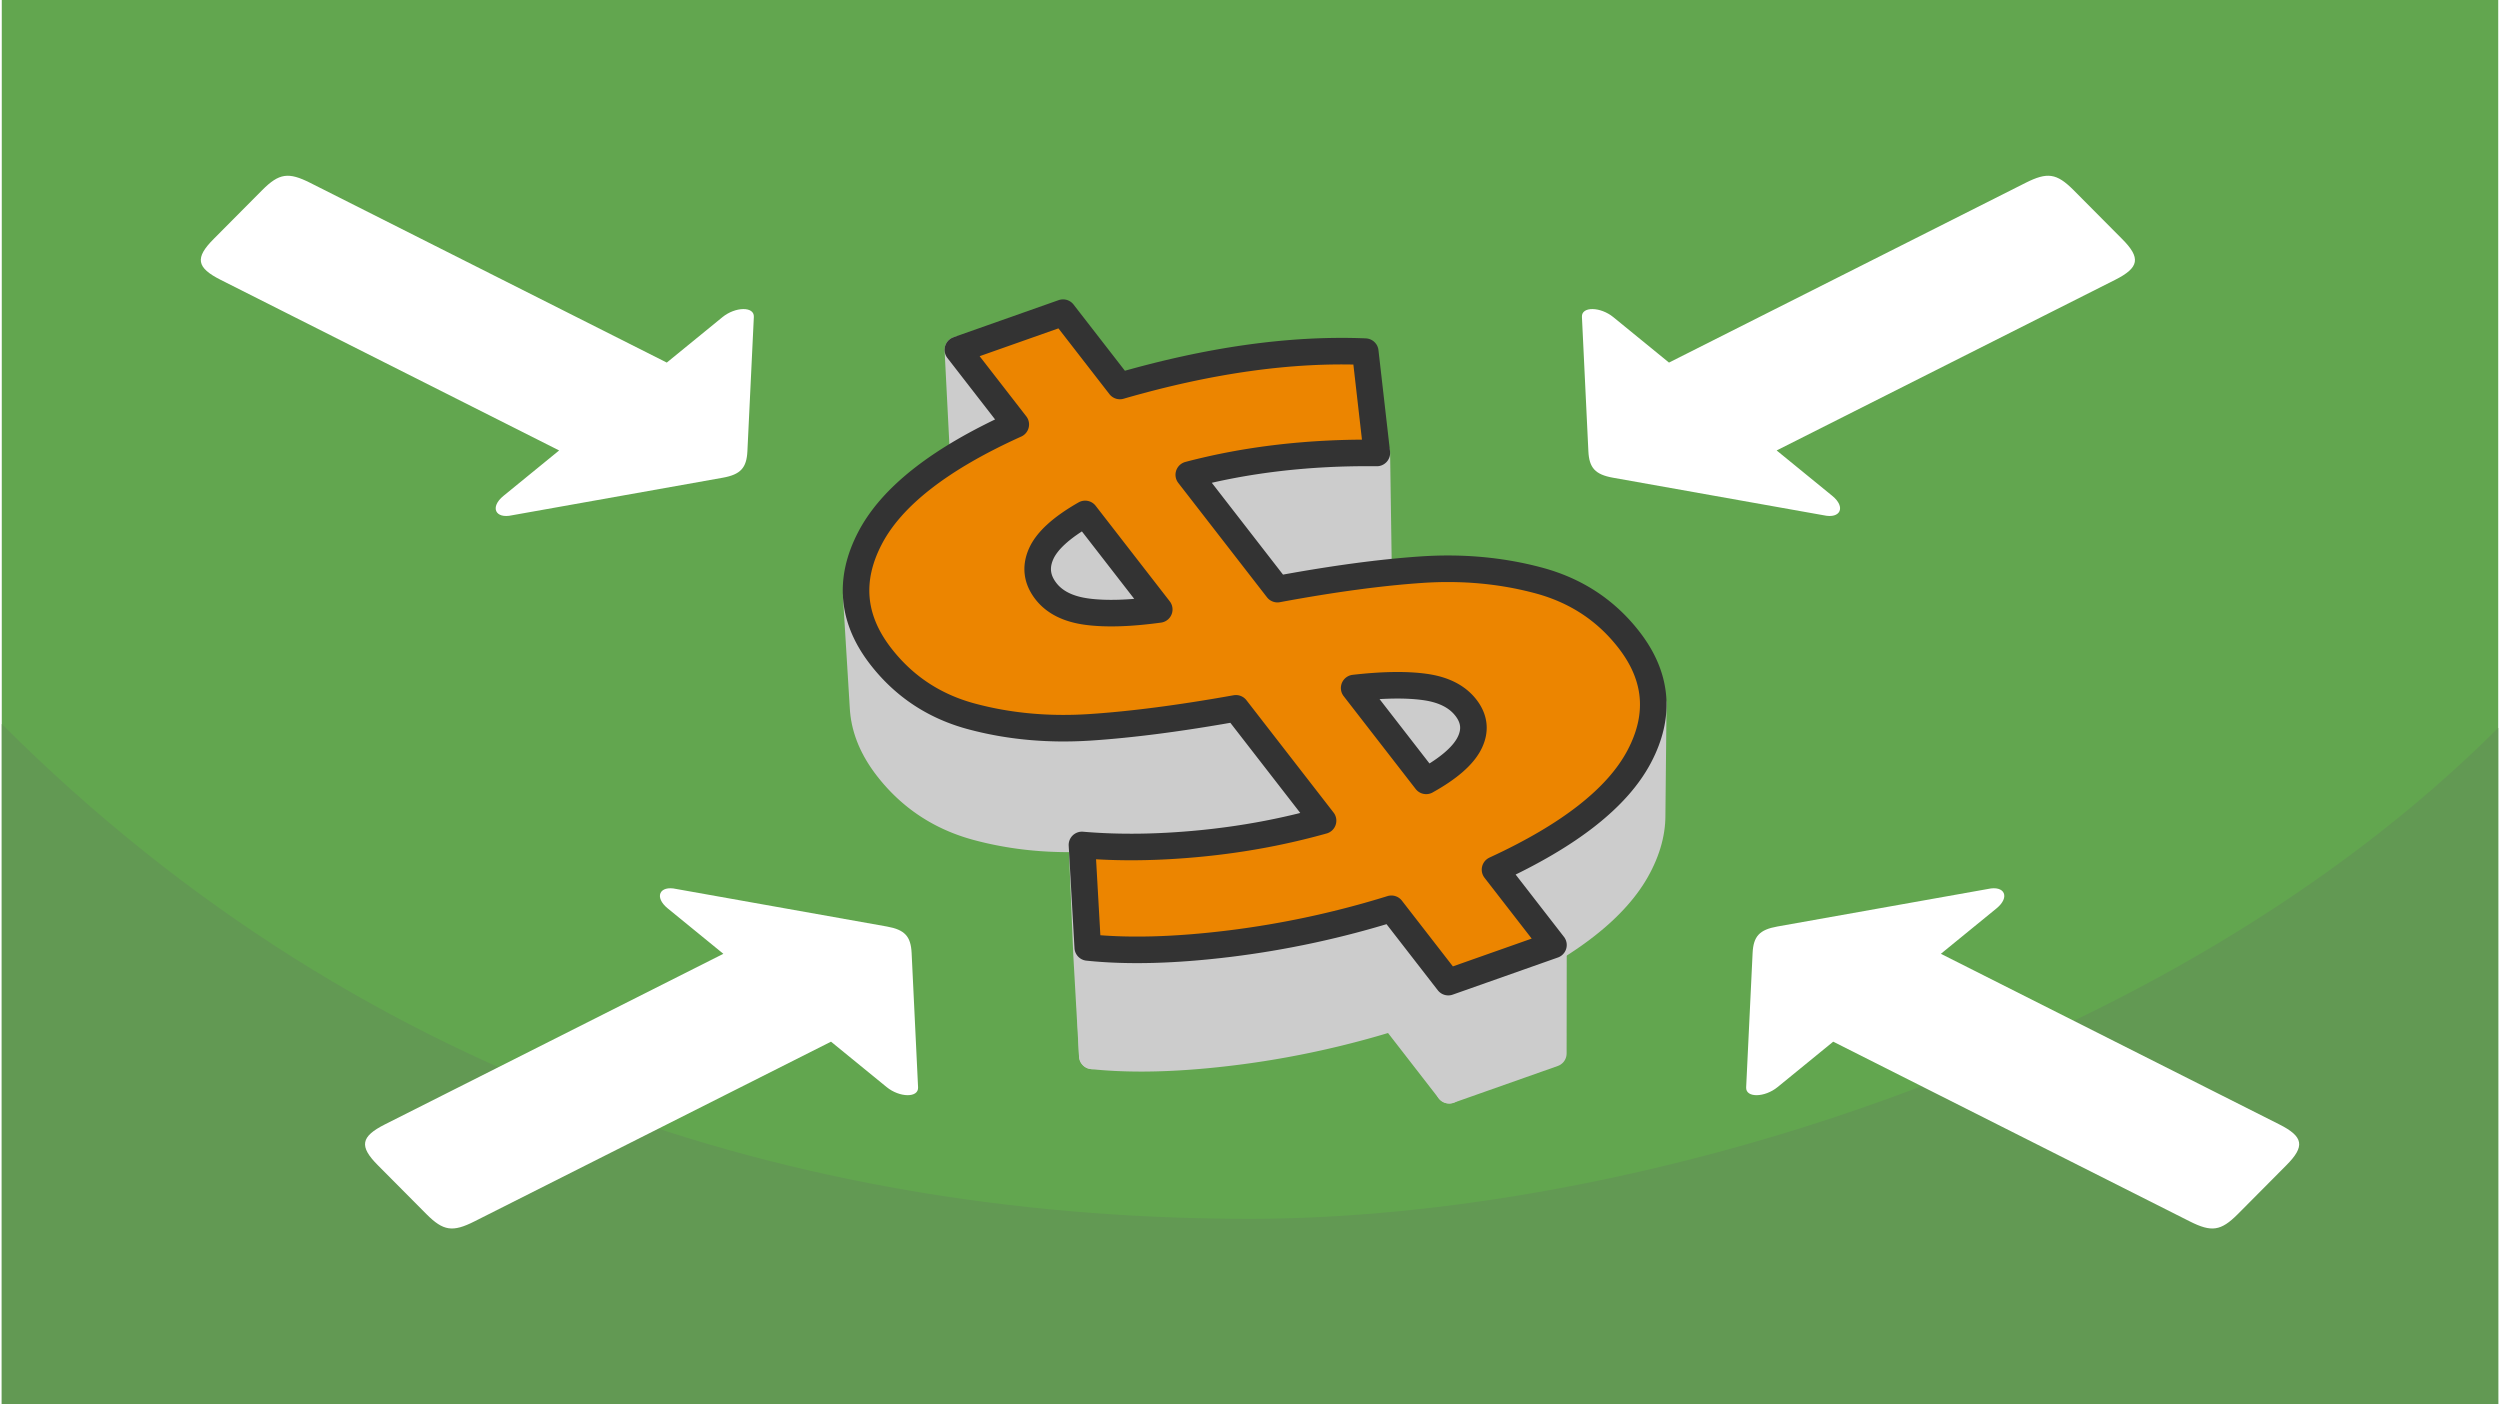 <?xml version="1.0" encoding="UTF-8"?>
<svg xmlns="http://www.w3.org/2000/svg" xmlns:xlink="http://www.w3.org/1999/xlink" width="470" height="264" viewBox="0 0 553.433 311.306" shape-rendering="geometricPrecision" image-rendering="optimizeQuality" fill-rule="evenodd" xmlns:v="https://vecta.io/nano"><path d="M553.433 0H0v311.306h553.433z" fill="#62a64f"/><path d="M553.433 161.351c-73.279 73.278-192.977 108.843-276.717 108.843-93.709 0-194.208-27.19-276.716-109.698v150.81h553.433V161.351z" fill="#629953"/><path d="M104.784 270.769l79.049-39.843 12.332 10.069c2.861 2.337 7.08 2.426 6.968.063l-1.43-29.773c-.176-3.69-1.497-5.178-5.476-5.887l-46.701-8.324c-3.71-.837-4.962 1.801-1.896 4.305l12.334 10.068-75.012 37.81c-5.395 2.718-5.784 4.859-1.547 9.095l10.759 10.829c3.73 3.73 5.781 4.027 10.62 1.588zm380.272 0l-79.049-39.843-12.332 10.069c-2.861 2.337-7.08 2.426-6.967.063l1.429-29.773c.176-3.69 1.497-5.178 5.476-5.887l46.701-8.324c3.71-.837 4.962 1.801 1.896 4.305l-12.334 10.068 75.012 37.81c5.395 2.718 5.784 4.859 1.547 9.095l-10.759 10.829c-3.73 3.73-5.781 4.027-10.62 1.588zM68.377 40.537l79.049 39.843 12.332-10.069c2.861-2.337 7.08-2.426 6.968-.063l-1.429 29.773c-.177 3.69-1.498 5.178-5.477 5.887l-46.701 8.324c-3.71.837-4.962-1.802-1.896-4.305l12.334-10.068-75.012-37.81c-5.395-2.719-5.784-4.859-1.547-9.096l10.76-10.829c3.729-3.729 5.78-4.026 10.619-1.587zm380.272 0L369.6 80.38l-12.332-10.069c-2.861-2.337-7.08-2.426-6.967-.063l1.429 29.773c.176 3.69 1.497 5.178 5.476 5.887l46.701 8.324c3.71.837 4.962-1.802 1.896-4.305l-12.334-10.068 75.013-37.81c5.394-2.719 5.783-4.859 1.546-9.096l-10.759-10.829c-3.73-3.729-5.781-4.026-10.62-1.587z" fill="#fff"/><g stroke="#ccc" stroke-width="5.888" stroke-linejoin="round" stroke-miterlimit="2.613" fill="#ccc"><path d="M366.114 156.058l-.248 24.585-.012.808-.042.811-.076.813-.108.816-.14.819-.172.822-.205.825-.237.827-.269.83-.302.833-.334.836-.366.838-.399.841-.431.844-.463.844-.498.838-.532.834-.565.831-.599.826-.634.821-.667.816-.701.812-.735.809-.768.803-.803.799-.836.796-.87.79-.904.786-.938.781-.972.778-1.005.773-1.04.768-1.073.764-1.107.76-1.141.755-1.175.751-1.208.746-1.243.742-1.276.738-1.311.733-1.344.729-1.378.724-1.411.72-1.446.716-1.479.711-1.513.707-.103-24.217 1.529-.714 1.495-.719 1.459-.723 1.426-.727 1.392-.732 1.358-.736 1.323-.741 1.29-.745 1.255-.749 1.22-.754 1.187-.759 1.153-.763 1.118-.767 1.084-.772 1.05-.776 1.015-.78.982-.786.947-.789.914-.794.878-.798.845-.803.811-.807.776-.813.742-.815.708-.821.674-.825.64-.829.605-.835.571-.838.538-.843.502-.847.469-.852.435-.852.403-.85.369-.847.338-.844.305-.841.272-.839.239-.835.207-.833.174-.83.142-.827.109-.825.076-.822.043-.819z"/><path d="M343.989 209.492l-.027 24.05-23.085 8.149-.206-23.968z"/><path d="M320.671 217.723l.206 23.968-12.481-16.092-.332-24.131zm-27.758-35.79l.483 24.326-19.121-24.655-.677-24.575zm-52.164 28.101l1.005 24.045-1.273-22.493-1.018-24.273z"/><path d="M308.064 201.468l.332 24.131-1.097.337-1.098.33-1.098.325-1.1.318-1.099.312-1.101.304-1.102.3-1.104.292-1.103.287-1.104.279-1.106.275-1.106.267-1.107.261-1.108.255-1.109.248-1.11.242-1.111.237-1.112.229-1.112.224-1.113.216-1.114.211-1.115.205-1.116.198-1.117.192-1.117.185-1.119.179-1.119.173-1.12.167-1.121.16-1.122.154-1.123.148-1.124.141-1.119.135-1.11.128-1.1.12-1.092.114-1.081.107-1.072.1-1.063.092-1.053.086-1.043.078-1.034.071-1.025.065-1.015.058-1.006.05-.996.044-.986.036-.978.029-.967.023-.958.015-.949.009-.939.001-.929-.006-.921-.013-.91-.02-.901-.026-.892-.034-.882-.041-.873-.047-.863-.056-.854-.061-.844-.069-.835-.076-.825-.083-1.005-24.045.834.084.843.077.852.069.863.063.872.055.881.048.891.041.901.035.911.026.919.021.93.012.938.006.949-.001.958-.009.968-.015.978-.023.987-.03.996-.036 1.006-.044 1.016-.051 1.025-.058 1.035-.065 1.045-.073 1.054-.079 1.063-.087 1.074-.093 1.082-.101 1.093-.107 1.102-.115 1.112-.122 1.121-.129 1.13-.136 1.136-.143 1.133-.149 1.134-.156 1.132-.162 1.132-.168 1.13-.175 1.13-.181 1.129-.187 1.128-.194 1.127-.2 1.127-.207 1.125-.212 1.125-.219 1.123-.226 1.123-.232 1.121-.238 1.122-.245 1.119-.251 1.12-.258 1.119-.263 1.117-.27 1.117-.277 1.115-.283 1.115-.289 1.114-.296 1.113-.302 1.113-.308 1.11-.315 1.111-.321 1.11-.328 1.108-.333zm-51.467-66.36l.846 24.794-16.259-20.964-1.011-25.006zm-31.807-41.01l1.165 25.204-12.71-16.387-1.293-25.37zm80.045 6.316l.364 25.141-1.386-.009h-1.381l-1.374.011-1.368.021-1.361.032-1.356.041-1.349.053-1.343.061-1.337.073-1.331.083-1.323.094-1.318.103-1.312.114-1.306.124-1.299.134-1.293.145-1.286.154-1.281.165-1.274.176-1.268.185-1.262.196-1.255.206-1.25.217-1.242.227-1.237.237-1.231.247-1.224.258-1.218.268-1.211.279-1.206.288-1.199.298-1.193.31-.781-25.093 1.205-.312 1.211-.302 1.218-.291 1.224-.282 1.23-.27 1.236-.261 1.243-.249 1.25-.24 1.255-.229 1.262-.219 1.268-.208 1.275-.198 1.28-.188 1.287-.177 1.294-.167 1.3-.156 1.306-.146 1.312-.136 1.319-.125 1.325-.115 1.331-.104 1.337-.094 1.344-.084 1.35-.073 1.357-.064 1.363-.052 1.369-.042 1.375-.032 1.382-.021 1.388-.012h1.394z"/><path d="M273.598 157.029l.677 24.575-1.142.202-1.132.198-1.124.193-1.115.189-1.105.184-1.097.179-1.087.174-1.079.17-1.069.165-1.06.161-1.051.156-1.043.151-1.033.146-1.025.142-1.014.138-1.007.132-.996.128-.989.123-.979.119-.97.114-.961.11-.952.104-.943.1-.934.095-.925.091-.915.086-.907.082-.899.076-.888.072-.88.068-.871.062-.862.059-.856.051-.853.044-.85.035-.847.027-.844.019-.842.011-.838.003-.837-.005-.833-.014-.83-.022-.827-.03-.824-.038-.822-.047-.819-.054-.816-.063-.813-.07-.81-.079-.807-.087-.805-.096-.802-.103-.798-.112-.797-.12-.792-.128-.791-.136-.787-.145-.784-.152-.782-.161-.779-.169-.776-.176-.773-.186-.77-.193-.768-.201-.761-.213-.753-.225-.743-.238-.735-.251-.726-.263-.717-.276-.707-.29-.699-.303-.69-.315-.68-.328-.673-.341-.662-.354-.655-.366-.644-.381-.636-.392-.627-.406-.619-.418-.609-.431-.601-.444-.591-.457-.583-.47-.573-.483-.565-.496-.555-.508-.546-.522-.538-.534-.529-.548-.52-.56-.511-.573-.501-.586-.493-.599-.485-.611-.577-.768-.545-.77-.513-.773-.48-.776-.448-.778-.415-.782-.382-.784-.35-.787-.317-.791-.285-.792-.252-.797-.221-.798-.187-.802-.155-.804-.122-.807-.089-.81-.058-.813-1.518-24.826.058.821.09.818.124.815.156.813.189.81.223.806.254.804.288.801.321.798.353.796.386.792.42.789.452.787.485.783.518.781.55.778.584.775.489.618.498.605.507.592.516.579.524.565.534.553.544.54.552.527.561.513.57.501.579.488.589.475.597.462.606.448.616.436.624.422.634.41.642.396.652.384.66.371.67.357.679.344.688.332.696.318.707.306.714.292.724.28.733.266.742.253.751.241.761.227.769.214.775.204.778.195.781.187.784.179.786.171.79.161.793.154.795.147.798.137.801.129.804.122.807.112.809.105.813.096.816.088.818.08.822.071.823.064.827.055.83.047.833.038.836.03.838.023.842.013.844.006.847-.002.85-.012.854-.019.855-.027.859-.036.862-.044.864-.052.871-.059.879-.063.889-.069.898-.073.907-.077.916-.082.925-.087.934-.092.943-.096.953-.101.961-.106.971-.11.98-.115.989-.12.998-.125 1.007-.128 1.017-.135 1.025-.138 1.035-.144 1.044-.148 1.053-.152 1.061-.158 1.071-.162 1.08-.167 1.09-.172 1.098-.176 1.108-.181 1.116-.186 1.126-.19 1.135-.195 1.144-.2zm-33.425-43.097l1.011 25.006-.945.553-.9.552-.854.551-.808.551-.764.551-.717.55-.673.548-.627.549-.581.548-.535.547-.491.546-.445.547-.399.545-.354.545-.308.544-.263.544-.222.541-.183.537-.144.533-.107.53-.068.526-.03.521.009.517-1.116-24.88-.009-.523.03-.526.069-.531.108-.535.146-.538.185-.543.223-.547.266-.549.311-.55.358-.55.403-.551.449-.552.496-.551.541-.553.587-.553.633-.555.679-.554.725-.555.771-.557.817-.556.863-.557.908-.558zm86.073 47.29l.15 24.533-.029-.49-.067-.487-.106-.483-.145-.48-.183-.477-.223-.473-.261-.47-.299-.466-.339-.463-.37-.45-.396-.428-.421-.406-.446-.384-.473-.362-.496-.339-.523-.318-.548-.295-.573-.273-.598-.251-.624-.229-.648-.206-.675-.185-.699-.162-.725-.14-.75-.118-.385-.051-.391-.048-.398-.044-.404-.04-.411-.037-.418-.032-.423-.029-.431-.025-.437-.022-.443-.017-.451-.014-.456-.009-.464-.007-.47-.002-.476.001-.483.005-.489.01-.496.012-.502.017-.51.02-.515.024-.522.028-.529.031-.535.036-.542.039-.548.043-.555.047-.562.05-.568.055-.574.058-.581.061-.588.066-.414-24.62.594-.066.586-.063.581-.058.573-.055.568-.051.56-.047.554-.044.547-.039.541-.036.534-.032.527-.028.521-.025.514-.02.507-.017.501-.013.495-.009.488-.005.481-.001.474.002.468.006.461.01.455.014.448.018.442.021.435.026.428.029.422.033.414.037.409.04.401.045.396.048.388.052.758.119.732.141.706.164.682.186.655.209.63.231.605.253.579.276.553.298.528.321.502.343.476.365.451.388.425.41.401.432.373.455.343.468.302.471.264.474.224.479.186.481.146.485.107.488.068.492z"/></g><use xlink:href="#B" fill="#ec8500" fill-rule="nonzero"/><use xlink:href="#B" stroke="#333" stroke-width="5.888" stroke-linejoin="round" stroke-miterlimit="2.613" fill="none"/><defs ><path id="B" d="M360.732 141.848c6.322 8.151 7.075 16.782 2.259 25.89s-15.469 17.459-31.956 25.052l12.954 16.702-23.318 8.231-12.607-16.255a205.66 205.66 0 0 1-35.886 7.729c-12.112 1.489-22.589 1.768-31.429.837l-1.286-22.721c8.067.699 16.796.593 26.19-.316s18.48-2.598 27.26-5.064l-19.315-24.904c-12.348 2.206-23.141 3.61-32.377 4.211s-17.981-.207-26.234-2.422-14.962-6.654-20.128-13.315c-6.4-8.251-7.191-16.995-2.374-26.23s15.585-17.627 32.306-25.175l-12.839-16.553 23.319-8.231 12.606 16.254c19.892-5.755 38.023-8.292 54.392-7.612l2.566 22.458c-14.974-.16-28.872 1.453-41.691 4.839l19.662 25.351c12.115-2.25 22.733-3.687 31.854-4.31s17.806.172 26.059 2.388 14.924 6.604 20.013 13.166zm-129.256-10.79c1.928 2.485 4.986 4.002 9.173 4.55s9.503.381 15.948-.501l-16.424-21.175c-5.214 2.98-8.468 5.933-9.762 8.859s-.94 5.682 1.065 8.267zm84.293 42.047c4.979-2.771 8.174-5.545 9.584-8.322s1.152-5.409-.776-7.894-4.946-4.016-9.056-4.591-9.347-.5-15.713.228l15.961 20.579z"/></defs></svg>